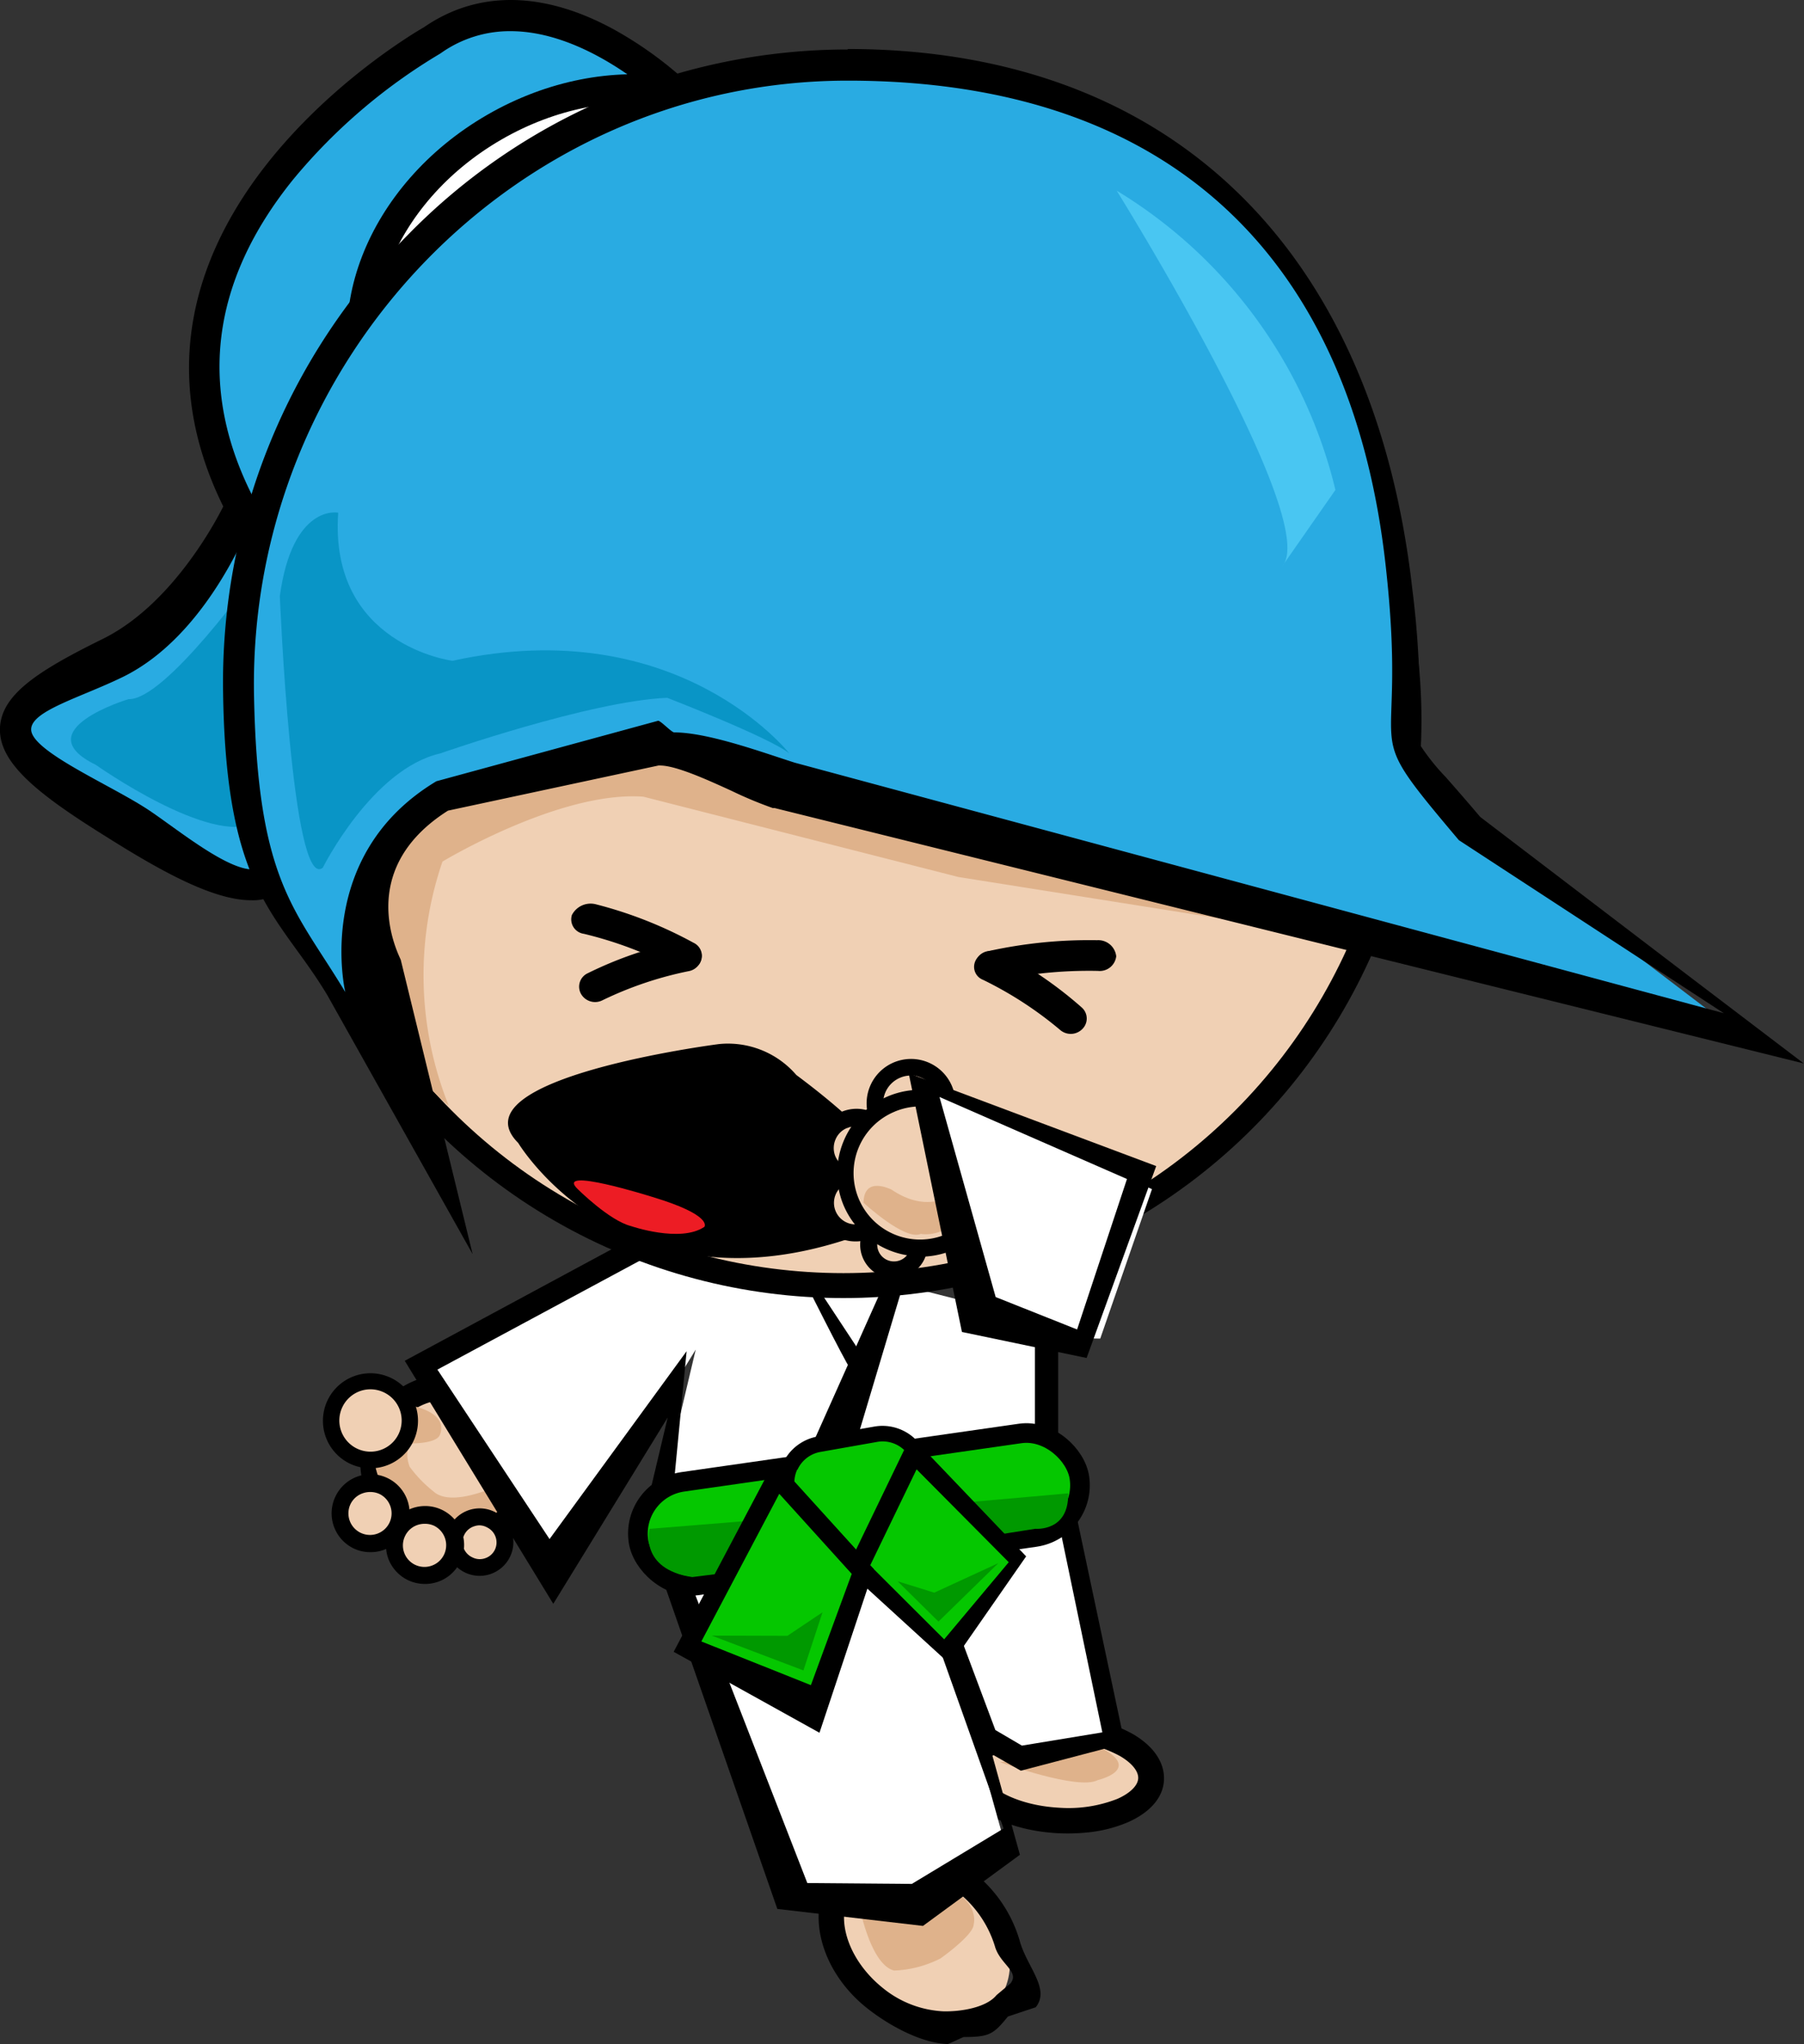 <?xml version="1.0" encoding="UTF-8"?> <svg xmlns="http://www.w3.org/2000/svg" viewBox="0 0 231.5 262.34"><rect x="0" y="0" width="231.5" height="262.34" fill="#333333" stroke="none"/><defs><style>.cls-1,.cls-7{fill:#f0d0b4;}.cls-2{fill:#dfb28b;}.cls-3,.cls-9{fill:#fff;}.cls-4,.cls-6{fill:#05c700;}.cls-4,.cls-7,.cls-9{stroke:#000;stroke-miterlimit:10;}.cls-4{stroke-width:2.52px;}.cls-5{fill:#090;}.cls-7{stroke-width:3.2px;}.cls-8{fill:#29abe2;}.cls-9{stroke-linecap:round;stroke-width:3.66px;}.cls-10{fill:#0995c6;}.cls-11{fill:#49c6f2;}.cls-12{fill:#ed1c24;}</style></defs><title>blue-hair</title><g id="Layer_2" data-name="Layer 2"><g id="Layer_1-2" data-name="Layer 1"><circle class="cls-1" cx="57.48" cy="187.6" r="9.62"></circle><path d="M57.47,198.87a11.28,11.28,0,0,1-10.08-16.26h0a11.25,11.25,0,1,1,10.08,16.26Zm-7.14-14.81A8,8,0,1,0,61,180.45a8,8,0,0,0-10.69,3.61Z"></path><path class="cls-2" d="M50.38,180.42c-3.31,2.31-3.13,7.81-.55,11.67,2.94,4.42,8.55,5.84,12.54,3.18a7.84,7.84,0,0,0,2.72-3.09,1.86,1.86,0,0,0-.87-1.66s-6.2,3.09-8.59.9a16.46,16.46,0,0,1-3.06-3.17s-.92-2.26.45-3c0,0,2.86,0,3.38-1,0,0,1.37-2.35-2.63-3.59C53.77,180.67,51.24,179.82,50.38,180.42Z"></path><circle class="cls-1" cx="47.55" cy="182.29" r="5.07"></circle><path d="M47.54,188.45a6.21,6.21,0,0,1-2.72-.64,6.1,6.1,0,1,1,2.72.64Zm0-10.14a4,4,0,0,0-1.28.21,4,4,0,0,0-2.29,2h0a4,4,0,1,0,5.33-1.8A4.05,4.05,0,0,0,47.55,178.31Z"></path><circle class="cls-1" cx="61.57" cy="197.92" r="3.24"></circle><path d="M61.57,202.25A4.33,4.33,0,1,1,63,202,4.22,4.22,0,0,1,61.57,202.25Zm0-6.48a2.07,2.07,0,0,0-.69.11,2.14,2.14,0,0,0-.26,4,2.08,2.08,0,0,0,1.64.11,2.13,2.13,0,0,0,1.24-1.08,2.15,2.15,0,0,0-1-2.88A2.1,2.1,0,0,0,61.57,195.77Z"></path><circle class="cls-1" cx="54.48" cy="198.34" r="3.86"></circle><path d="M54.47,203.29a5,5,0,0,1-4.68-3.36,5,5,0,0,1,.25-3.78h0a5,5,0,1,1,4.43,7.14Zm0-7.72a2.82,2.82,0,0,0-.89.15,2.74,2.74,0,0,0-1.59,1.4h0a2.76,2.76,0,0,0,1.25,3.7,2.77,2.77,0,1,0,2.46-5A2.81,2.81,0,0,0,54.48,195.57Z"></path><circle class="cls-1" cx="47.49" cy="194.26" r="3.86"></circle><path d="M47.48,199.21a4.88,4.88,0,0,1-2.18-.52,5,5,0,0,1-2.25-6.63h0a5,5,0,1,1,4.43,7.15Zm0-7.72a2.82,2.82,0,0,0-.89.15A2.73,2.73,0,0,0,45,193h0a2.77,2.77,0,1,0,3.71-1.25A2.81,2.81,0,0,0,47.49,191.49Z"></path><ellipse class="cls-1" cx="136.11" cy="227.7" rx="5.95" ry="11.61" transform="translate(-98.86 350.83) rotate(-86.79)"></ellipse><path d="M139.59,235.18a25.28,25.28,0,0,1-3.91.1c-7.54-.43-13-4-12.8-8.32s6.11-7.26,13.65-6.83a19.91,19.91,0,0,1,8.84,2.42c2.68,1.57,4.09,3.66,4,5.89s-1.76,4.16-4.6,5.42A17.61,17.61,0,0,1,139.59,235.18Zm-6.6-11.7c-4,.44-6.75,2.05-6.84,3.66-.11,2,4,4.55,9.72,4.87a17.14,17.14,0,0,0,7.53-1.14c1.62-.72,2.61-1.7,2.66-2.61h0c.06-.92-.82-2-2.35-2.89a17,17,0,0,0-7.36-2A20.49,20.49,0,0,0,133,223.48Z"></path><ellipse class="cls-1" cx="118.13" cy="249.04" rx="9.44" ry="12.59" transform="translate(-150.23 186.11) rotate(-51.43)"></ellipse><path d="M123.69,261.44c-.13,0-1.94.9-2.08.9-3.32-.1-7.49-2.33-10.39-4.64-6.13-4.9-8-12.76-4.21-17.53a10,10,0,0,1,8.37-3.54A17.36,17.36,0,0,1,130.83,249c.88,3.38,4,6.23,2.08,8.62l-3.57,1.19C127.51,261.06,127,261.44,123.69,261.44ZM115,239.9a6.66,6.66,0,0,0-5.41,2.31c-2.69,3.36-1,9.16,3.69,12.93a13.3,13.3,0,0,0,7.71,3c2.43.07,5.64-.52,6.89-2.08l1.78-1.49c1.24-1.55-1.36-2.46-2-4.82a14.08,14.08,0,0,0-12.38-9.87Z"></path><path class="cls-2" d="M110,243.3s1.42,8.78,4.74,9.61a14.28,14.28,0,0,0,5.94-1.55s4.27-3,4.27-4.39c0,0,1.18-4-6.53-5.69C118.44,241.28,110.73,242.11,110,243.3Z"></path><path class="cls-2" d="M128.36,226.17s10,3.65,12.5,2.3c0,0,6-1.39.12-4.31Z"></path><polygon class="cls-3" points="85.28 198.65 136.52 192.62 142.21 222.8 131.09 225.69 126.95 223.39 121.34 209.28 129.17 237.46 118.06 245.6 102.52 243.01 85.28 198.65"></polygon><path d="M118.44,247.18,99.75,245,83.19,197.39l54.2-6.38,6.94,32.75L131,227.26l-3.7-2.11,3.58,12.9Zm-14.84-5.5,13.41.11,11.77-7.11-8.88-25,2.83-1,5,13.36,3.41,2,10.32-1.7-5.86-28.19-48.27,5.69Z"></path><polyline class="cls-3" points="86.73 157.59 54.03 175.21 71 202.98 89.28 173.21 84.33 194.1 134.3 185.22 134.3 169.67"></polyline><polygon points="71 205.84 51.94 174.65 86.03 156.27 88.5 158.36 56.13 175.78 70.52 197.53 88.11 173.42 86.3 192.23 132.81 183.97 132.81 169.67 135.79 169.67 135.79 186.47 82.35 195.97 85.68 181.93 71 205.84"></polygon><polygon points="115.66 159.84 103.08 187.99 109.32 186.9 117.35 160.04 115.66 159.84"></polygon><rect class="cls-4" x="81.65" y="187" width="57.17" height="13.43" rx="6.72" transform="translate(-26.39 17.62) rotate(-8.16)"></rect><path class="cls-5" d="M83.35,196.22s-1.39,5.16,5.48,6.19l23.26-2.92,20.77-3.28s4.33.41,4.21-4.55C137.07,191.66,112.14,193.93,83.35,196.22Z"></path><rect class="cls-6" x="101.66" y="184.4" width="17.18" height="17.5" rx="5.04" transform="translate(-60.9 335.16) rotate(-99.97)"></rect><path d="M120,198.51a6.26,6.26,0,0,1-.56,1,6,6,0,0,1-3.91,2.5l-7.31,1.28a6.07,6.07,0,0,1-7-4.92l-1.24-7a6.09,6.09,0,0,1,4.93-7l7.31-1.28a6.07,6.07,0,0,1,7,4.92l1.23,7A6,6,0,0,1,120,198.51Zm-17.7-9.89A4,4,0,0,0,102,191l1.23,7a4,4,0,0,0,4.64,3.26l7.31-1.29a4,4,0,0,0,2.59-1.65,4,4,0,0,0,.67-3l-1.23-7a4,4,0,0,0-4.65-3.26l-7.3,1.29A4,4,0,0,0,102.34,188.62Z"></path><polygon class="cls-6" points="117.27 186.43 131.16 200.42 121.26 212.26 110.15 201.18 117.27 186.43"></polygon><path d="M122,213.67l-13.38-12.23,8.28-17.16,14.78,15.47Zm-10.34-12.75,9.5,9.48,8.29-9.9-11.83-11.92Z"></path><polygon class="cls-6" points="99.77 189.54 88.22 211.32 104.79 217.94 110.75 201.69 99.77 189.54"></polygon><path d="M105.16,222.39,86.45,212l13-24.61,12.69,14ZM90,210.67l14.06,5.61L109.3,202,100,191.72Z"></path><polygon class="cls-5" points="91.33 209.92 103.1 214.39 105.55 206.93 101.04 209.95 91.33 209.92"></polygon><polygon class="cls-5" points="115.19 202.95 120.43 208.12 128.11 200.62 119.89 204.41 115.19 202.95"></polygon><circle class="cls-7" cx="108.23" cy="92.42" r="72.58"></circle><path d="M92.27,134s-34.1,4.36-25.77,12.69c0,0,14.47,24.16,46.69,10.69,0,0,10.8-3.16-11-19.41A11.57,11.57,0,0,0,92.27,134Z"></path><path class="cls-2" d="M57.58,141.9a45,45,0,0,1-.8-31.32s15.07-9.12,25.78-8.33L123,112.56l50,7.93L86.52,91.94,55.6,97.49,42.51,111.77S47.27,133.58,57.58,141.9Z"></path><path d="M86.73,124.32a50.07,50.07,0,0,0-11.8-4.47,1.87,1.87,0,0,1-1.54-2.41h0a2.7,2.7,0,0,1,3.15-1.36A53.94,53.94,0,0,1,89,121a1.85,1.85,0,0,1,.74,2.73h0A2.36,2.36,0,0,1,86.73,124.32Z"></path><path d="M88.39,124.64a46.37,46.37,0,0,0-11.12,3.76,2.08,2.08,0,0,1-2.7-.82h0a1.9,1.9,0,0,1,.85-2.67,50,50,0,0,1,11.84-4.1A2.34,2.34,0,0,1,90,122.32h0A2,2,0,0,1,88.39,124.64Z"></path><path d="M127.9,125.87a55.77,55.77,0,0,1,13-1.26,2.13,2.13,0,0,0,2.34-1.88h0a2.32,2.32,0,0,0-2.45-2.06,60.12,60.12,0,0,0-13.9,1.39,2,2,0,0,0-1.75,2.45h0A2.31,2.31,0,0,0,127.9,125.87Z"></path><path d="M126.14,125.75a47.86,47.86,0,0,1,9.93,6.46,2.08,2.08,0,0,0,2.82-.14h0a1.89,1.89,0,0,0-.08-2.77,51.17,51.17,0,0,0-10.17-7,2.69,2.69,0,0,0-3.29.73h0A1.78,1.78,0,0,0,126.14,125.75Z"></path><path class="cls-8" d="M88.69,13.82S70.75-5.46,55.46,5.18c0,0-43.21,23.93-24.6,59.83,0,0-6.1,13.58-16.8,18.81-15.64,7.64-16.67,11.08.34,21.71,7.76,4.85,17.71,10.65,21.12,6.67l8-9.3Z"></path><path d="M32.21,115.54c-5,0-12-4-18.86-8.33C4.72,101.82-.23,97.83,0,93.36.23,89.14,4.81,86.13,13.19,82S27.15,68,28.65,65C11,29.18,52.09,4.82,54.4,3.5c6.89-4.76,15.32-4.66,24.36.27a49.23,49.23,0,0,1,11.39,8.7l.94,1L45.15,104,37,113.5A6,6,0,0,1,32.21,115.54ZM65.51,4a15.26,15.26,0,0,0-8.92,2.81l-.17.11A72.64,72.64,0,0,0,37.65,23C27,36.17,25.32,50,32.62,64.09l.45.86-.4.87c-.26.58-5.71,15.59-16.92,21.07C10.4,89.5,4.1,91.2,4,93.56c-.14,2.7,9.46,6.86,14.45,10,4,2.48,13,10.33,15.59,7.37l7.82-9.12L86.27,14.21C83.42,11.5,74.69,4,65.51,4Z"></path><ellipse class="cls-9" cx="75.9" cy="37.89" rx="30.9" ry="24.91" transform="translate(-8.78 43.03) rotate(-30)"></ellipse><path class="cls-10" d="M32.84,73.56S21.23,89.91,16.49,89.73c0,0-13.29,4-4.2,8.43,0,0,14.82,10.5,20.55,7.4l1.58-7L34,82l1.38-8.26S34.62,71.15,32.84,73.56Z"></path><path class="cls-8" d="M43.69,126.65c-1.36-2.27-2.7-4.12-4-5.91-4.72-6.51-8.8-12.14-9.08-31.84a79.37,79.37,0,0,1,23-57.26A76.93,76.93,0,0,1,108.79,8.37c40,0,65.64,24.61,70.5,67.49a120.42,120.42,0,0,1,.93,17c-.06,3.77-.06,3.77,3.84,8.2,1.19,1.35,2.66,3,4.55,5.26l34,25.91L99.86,101.78l-.06,0a48.16,48.16,0,0,1-5.07-2.12c-3.34-1.52-7.5-3.42-10-3.42a3.8,3.8,0,0,0-.62,0l-27.38,5.87c-13.92,8.56-9.65,22.28-9.46,22.87l5.41,16.64Z"></path><path d="M108.79,10.35h0c42.09,0,64.65,23.51,69,62,3.09,27.24-4.2,19.34,9.42,35.48l34,22.21L102,97.89C98.2,96.69,90.94,94,86.52,94c-.35,0-1.77-1.55-2.08-1.49L56,100.27c-15.86,9.52-11.69,27.06-11.69,27.06C37.85,116.58,33,113.26,32.59,88.87,32,46.26,66.18,10.35,108.79,10.35m0-4h0A78.93,78.93,0,0,0,52.24,30.25,81.35,81.35,0,0,0,28.63,88.93c.29,20.33,4.53,26.19,9.45,33,1.28,1.76,2.59,3.58,3.91,5.77l18.66,33.26-9.22-37.76c-.16-.5-6.12-11.44,6.06-19.16l27-5.79a.82.82,0,0,1,.22,0c2.06,0,6.17,1.88,9.17,3.25a51.31,51.31,0,0,0,5.29,2.21l.12,0,.12,0,113.4,28.15,18.66,4.63-15.3-11.64-26.22-20c-1.83-2.16-3.26-3.79-4.43-5.12a28,28,0,0,1-3.21-4,9.79,9.79,0,0,1-.14-2.89,119.69,119.69,0,0,0-.94-17.29c-5-44-31.4-69.25-72.45-69.26Z"></path><path class="cls-11" d="M143.3,24.47s26.29,42.25,21.27,48.16l6.8-9.75A61.84,61.84,0,0,0,143.3,24.47Z"></path><path class="cls-10" d="M35.91,76.51s1.55,38,5.51,34.86c0,0,6.34-12.69,15.07-14.67,0,0,19.23-6.74,29.14-7.14,0,0,13.28,5.16,15.66,7.14,0,0-14.27-18.24-43.22-11.89,0,0-15.86-2-14.67-19C43.4,65.78,37.53,64.64,35.91,76.51Z"></path><path class="cls-12" d="M74.13,152.61s4.07,4.06,6.84,4.75c0,0,6.34,2.19,9.42.1,0,0,1.19-1.48-6.74-3.86C83.65,153.6,71.06,149.63,74.13,152.61Z"></path><path class="cls-2" d="M117.42,140.46c-4-.41-7.46,3.88-8,8.49-.65,5.26,2.68,10,7.44,10.59a8.06,8.06,0,0,0,4.08-.57,1.89,1.89,0,0,0,.42-1.83s-6.71-1.7-7.1-4.92a16.74,16.74,0,0,1-.25-4.4s.78-2.31,2.32-2c0,0,2.14,1.9,3.18,1.48,0,0,2.58-.88.35-4.43C119.83,142.86,118.47,140.57,117.42,140.46Z"></path><circle class="cls-1" cx="116.89" cy="141.58" r="4.64"></circle><path d="M116.89,147.31a5.7,5.7,0,1,1,2.24-.45A5.82,5.82,0,0,1,116.89,147.31Zm0-9.27a3.48,3.48,0,0,0-1.38.28h0a3.55,3.55,0,0,0,0,6.55,3.55,3.55,0,0,0,4.6-4.67,3.51,3.51,0,0,0-1.94-1.9A3.43,3.43,0,0,0,116.89,138Z"></path><circle class="cls-1" cx="114.72" cy="159.75" r="3.24"></circle><path d="M114.73,164.08a4.33,4.33,0,0,1-1.7-8.32h0a4.33,4.33,0,1,1,1.7,8.32Zm-.85-6.31a2.15,2.15,0,1,0,2.82,1.14,2.16,2.16,0,0,0-2.82-1.14Z"></path><circle class="cls-1" cx="109.77" cy="154.38" r="3.86"></circle><path d="M109.78,159.33a4.94,4.94,0,0,1-4.56-3,5,5,0,0,1,2.62-6.49h0a5,5,0,0,1,6.49,2.62,5,5,0,0,1-2.62,6.49A4.9,4.9,0,0,1,109.78,159.33Zm0-7.72a2.76,2.76,0,0,0-1.08.23h0a2.76,2.76,0,0,0-1.46,3.62,2.76,2.76,0,1,0,5.09-2.16,2.71,2.71,0,0,0-1.51-1.48A2.65,2.65,0,0,0,109.77,151.61Z"></path><circle class="cls-1" cx="109.76" cy="147.33" r="3.86"></circle><path d="M109.76,152.28a4.77,4.77,0,0,1-1.85-.37,4.88,4.88,0,0,1-2.7-2.65,4.93,4.93,0,0,1,2.62-6.49h0a4.95,4.95,0,1,1,3.86,9.11A4.8,4.8,0,0,1,109.76,152.28Zm-1.08-7.5a2.71,2.71,0,0,0-1.48,1.51,2.78,2.78,0,0,0,0,2.12,2.74,2.74,0,0,0,1.51,1.48,2.77,2.77,0,1,0,0-5.11Z"></path><circle class="cls-1" cx="118.12" cy="150.53" r="9.62"></circle><path d="M118.13,161.25a10.76,10.76,0,0,1-9.87-6.54,10.74,10.74,0,0,1,5.68-14h0a10.71,10.71,0,1,1,4.19,20.58Zm-3.33-18.57a8.53,8.53,0,1,0,6.65,15.71,8.53,8.53,0,0,0-6.66-15.71Z"></path><path class="cls-2" d="M110.81,154.36s5.34,4.95,7.36,4c0,0,4.3,1,7.17-5.42,0,0-.1-1.36-3,.23,0,0-3.11,2.8-8-.53C114.35,152.69,110.87,150.84,110.81,154.36Z"></path><polygon class="cls-3" points="118.43 139.57 127.02 171.6 141.19 171.8 147.83 152.62 118.43 139.57"></polygon><path d="M139.44,174.29l-16-3.34-6.83-33.2,31.76,11.91Zm-11.67-7.82,10.45,4.16,6.4-19.31-24.06-10.53Z"></path><path d="M104.51,164.65l6.59,10s-1.38,1.79-2,1S103,163.91,103,163.91Z"></path></g></g></svg> 
